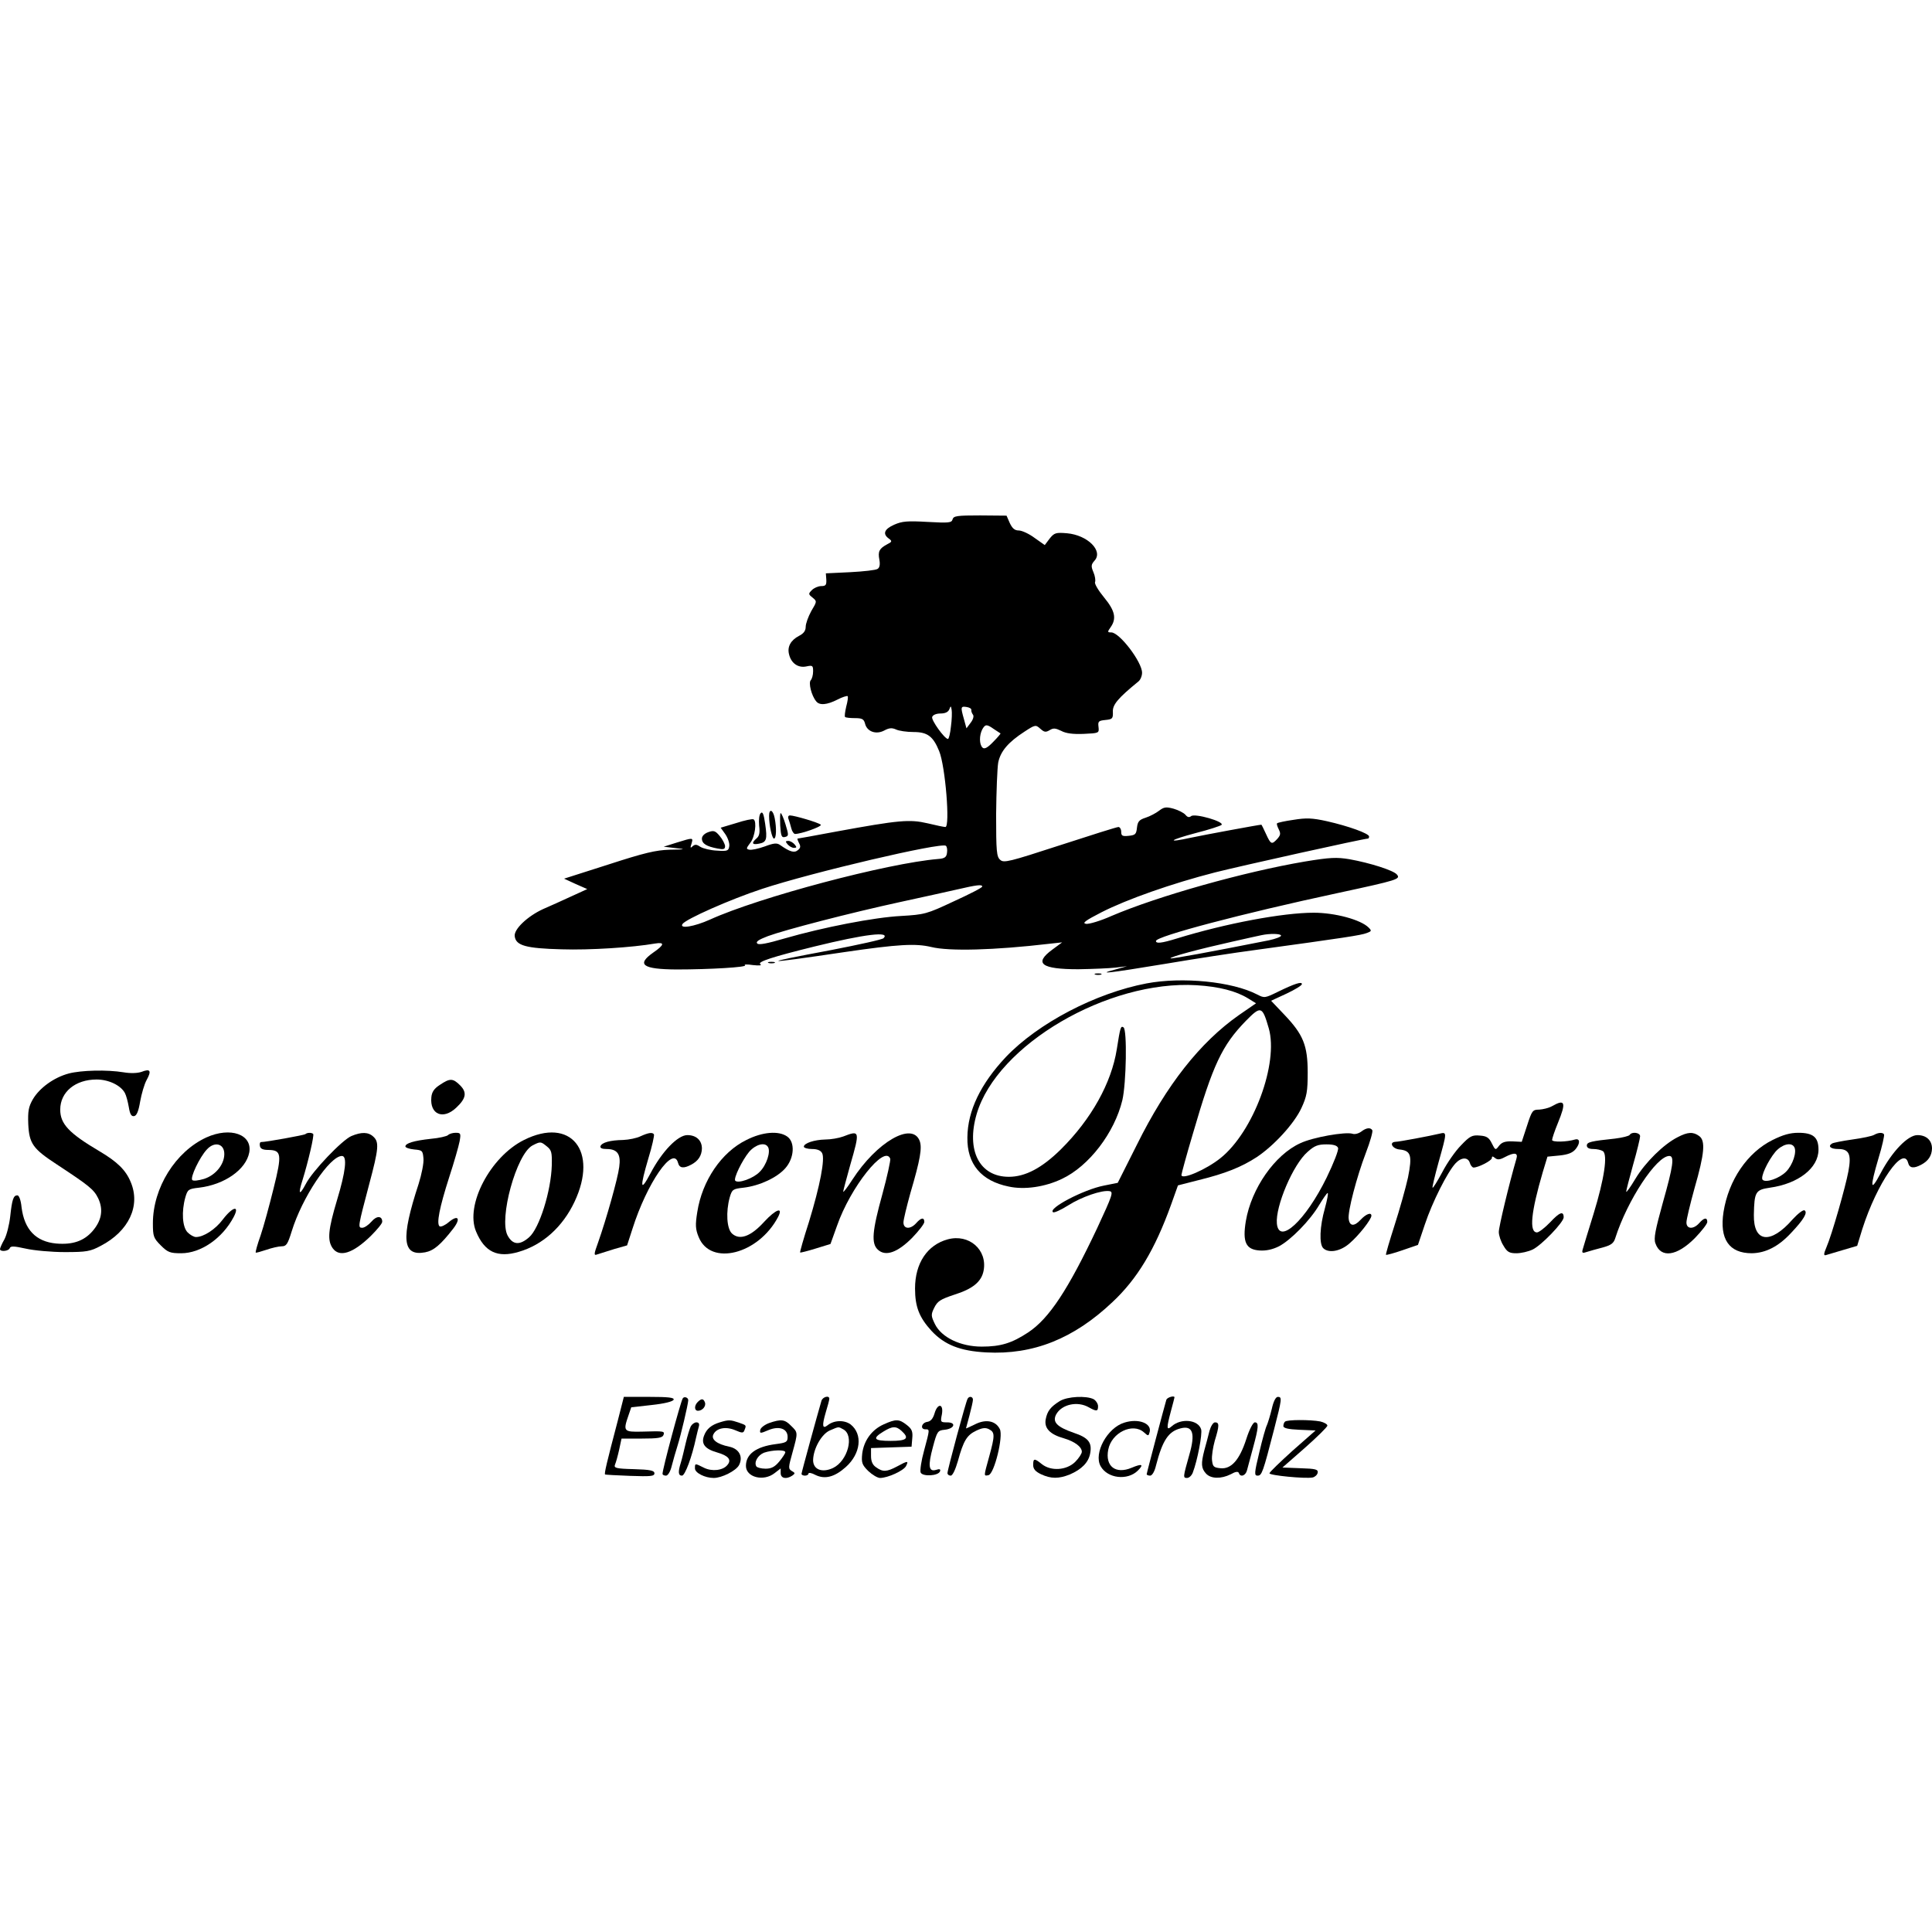 <?xml version="1.0" standalone="no"?>
<!DOCTYPE svg PUBLIC "-//W3C//DTD SVG 20010904//EN"
 "http://www.w3.org/TR/2001/REC-SVG-20010904/DTD/svg10.dtd">
<svg version="1.0" xmlns="http://www.w3.org/2000/svg"
 width="834pt" height="834pt" viewBox="0 0 834 834"
 preserveAspectRatio="xMidYMid meet">
<g transform="translate(0,834) scale(0.1,-0.1)"
fill="#000000" stroke="none">
<path d="M4112 6098 c-4 -15 -16 -16 -108 -11 -87 5 -110 3 -144 -12 -43 -19
-51 -40 -23 -60 15 -11 14 -14 -8 -25 -33 -18 -40 -30 -33 -66 4 -21 1 -35 -8
-40 -7 -5 -60 -11 -118 -14 l-105 -5 2 -27 c1 -23 -2 -28 -22 -28 -13 0 -31
-8 -40 -17 -16 -16 -16 -18 3 -33 19 -16 19 -16 -6 -58 -13 -24 -24 -54 -24
-68 0 -17 -9 -29 -29 -39 -36 -19 -51 -47 -43 -79 9 -39 39 -60 74 -53 28 6
30 4 30 -21 0 -16 -5 -33 -10 -38 -11 -11 3 -67 23 -91 14 -19 47 -16 92 7 21
11 41 17 44 15 3 -3 0 -23 -6 -45 -5 -22 -8 -42 -5 -45 3 -3 22 -5 43 -5 30 0
38 -4 43 -23 8 -35 47 -49 82 -31 22 12 34 13 52 5 12 -6 47 -11 76 -11 59 0
84 -18 110 -82 27 -65 48 -328 27 -328 -6 0 -40 7 -77 16 -78 18 -123 14 -396
-36 -89 -17 -164 -30 -165 -30 -2 0 1 -9 6 -19 8 -14 7 -22 -5 -31 -15 -13
-35 -7 -76 22 -14 10 -27 9 -67 -6 -28 -10 -57 -16 -66 -14 -15 3 -14 6 4 30
20 25 29 92 14 101 -5 3 -38 -4 -75 -16 l-67 -20 20 -28 c11 -16 19 -39 17
-52 -3 -20 -8 -22 -52 -19 -28 1 -60 9 -72 16 -16 11 -24 12 -34 3 -10 -10
-11 -7 -5 11 8 27 8 27 -63 5 l-57 -18 50 -6 c47 -5 46 -6 -24 -7 -60 -2 -108
-13 -265 -64 l-191 -61 50 -23 50 -22 -70 -32 c-38 -18 -93 -42 -120 -54 -68
-31 -128 -88 -123 -118 5 -40 49 -52 202 -56 122 -4 306 8 404 25 43 7 40 -6
-8 -39 -74 -52 -46 -72 100 -73 146 0 308 10 296 18 -6 4 9 5 34 1 29 -3 40
-2 32 4 -14 10 55 32 233 76 220 54 330 67 299 36 -6 -6 -107 -28 -225 -51
-321 -60 -307 -63 56 -9 233 34 308 38 375 22 77 -19 271 -14 510 14 l55 6
-42 -31 c-82 -60 -48 -85 112 -85 61 1 133 4 160 7 l50 6 -50 -14 c-84 -22
-35 -17 213 24 130 22 306 49 390 60 387 53 458 64 481 73 22 8 23 10 9 24
-34 34 -145 64 -237 64 -133 0 -379 -46 -590 -111 -68 -21 -91 -23 -91 -11 0
20 370 118 785 207 260 56 272 60 255 80 -15 18 -116 50 -205 66 -55 9 -83 8
-192 -10 -260 -44 -634 -149 -835 -235 -47 -21 -97 -36 -110 -34 -18 3 -3 14
67 50 110 56 303 124 490 172 115 29 642 146 660 146 3 0 5 4 5 9 0 13 -89 45
-182 66 -63 14 -89 15 -144 6 -36 -5 -68 -12 -71 -15 -3 -2 1 -14 7 -26 9 -18
8 -25 -6 -41 -24 -26 -28 -25 -49 21 -10 22 -19 40 -20 40 -9 0 -247 -44 -303
-56 -110 -24 -96 -11 20 20 56 14 107 31 111 35 14 14 -115 51 -131 38 -9 -7
-16 -5 -25 6 -7 8 -30 20 -51 26 -33 9 -42 7 -63 -9 -13 -10 -39 -24 -58 -30
-28 -9 -34 -17 -37 -43 -3 -28 -7 -32 -35 -35 -28 -3 -33 0 -33 17 0 12 -6 21
-12 21 -7 0 -121 -36 -253 -79 -218 -71 -242 -77 -257 -63 -16 13 -18 36 -18
196 1 100 5 200 9 224 10 49 43 88 114 134 46 30 48 30 68 12 17 -15 23 -16
40 -6 16 10 25 9 50 -3 20 -11 51 -15 97 -13 66 3 67 3 64 30 -3 24 0 27 30
30 30 3 33 6 32 35 -2 31 23 60 110 131 9 7 16 24 16 38 0 46 -97 174 -133
174 -17 0 -17 2 -3 22 27 38 19 72 -28 129 -24 29 -42 59 -39 66 3 7 0 27 -7
43 -11 26 -10 33 5 50 38 42 -30 110 -119 118 -48 4 -55 2 -75 -23 l-21 -28
-44 31 c-24 18 -55 32 -68 32 -18 0 -28 9 -39 32 l-14 32 -114 1 c-99 0 -115
-2 -119 -17z m-7 -894 c-3 -30 -9 -54 -13 -54 -15 1 -73 82 -68 95 3 9 18 15
36 15 20 0 33 6 38 18 6 16 7 16 10 -2 2 -10 1 -43 -3 -72z m88 71 c-1 -5 3
-15 7 -20 5 -6 1 -21 -10 -35 l-18 -24 -11 40 c-15 53 -14 56 12 52 12 -2 21
-7 20 -13z m97 -82 c14 -9 27 -18 29 -19 1 -1 -13 -18 -32 -37 -25 -26 -38
-32 -46 -24 -14 14 -14 52 -1 78 13 23 19 24 50 2z m-202 -534 c-2 -19 -10
-25 -38 -27 -218 -18 -773 -165 -986 -262 -67 -30 -132 -41 -118 -19 13 21
207 107 344 152 215 71 774 202 793 186 5 -4 7 -17 5 -30z m152 -146 c0 -5
-55 -33 -123 -64 -117 -55 -126 -57 -227 -63 -116 -6 -337 -49 -503 -97 -75
-22 -111 -29 -118 -22 -8 8 7 17 46 32 73 27 354 100 570 147 94 20 204 45
245 54 86 20 110 23 110 13z m1290 -212 c0 -5 -24 -14 -52 -20 -257 -51 -421
-81 -425 -78 -5 6 127 41 266 72 58 13 115 26 126 28 37 8 85 7 85 -2z"/>
<path d="M3284 4830 c-7 -7 -9 -29 -7 -54 4 -30 1 -45 -11 -55 -23 -20 -20
-29 10 -23 33 6 37 18 27 86 -6 42 -11 54 -19 46z"/>
<path d="M3320 4818 c0 -42 13 -98 21 -98 10 0 12 44 3 89 -7 36 -24 42 -24 9z"/>
<path d="M3368 4776 c3 -45 6 -53 21 -49 16 4 16 8 2 54 -8 27 -18 49 -21 49
-3 0 -3 -24 -2 -54z"/>
<path d="M3404 4804 c3 -9 9 -27 12 -40 3 -13 11 -24 16 -24 27 0 119 33 111
40 -9 9 -114 40 -133 40 -7 0 -10 -7 -6 -16z"/>
<path d="M3058 4748 c-17 -6 -28 -17 -28 -28 0 -22 20 -34 68 -43 26 -5 32 -3
32 11 -1 9 -11 29 -23 43 -19 23 -26 25 -49 17z"/>
<path d="M3400 4695 c7 -8 19 -15 27 -15 13 0 13 3 3 15 -7 8 -19 15 -27 15
-13 0 -13 -3 -3 -15z"/>
<path d="M3318 4183 c6 -2 18 -2 25 0 6 3 1 5 -13 5 -14 0 -19 -2 -12 -5z"/>
<path d="M4728 4133 c6 -2 18 -2 25 0 6 3 1 5 -13 5 -14 0 -19 -2 -12 -5z"/>
<path d="M4950 4095 c-221 -42 -469 -172 -608 -318 -109 -116 -165 -232 -166
-347 -2 -115 60 -188 178 -212 68 -15 157 -2 230 33 117 55 227 199 261 340
17 73 21 304 5 314 -12 8 -14 1 -29 -94 -23 -146 -110 -302 -241 -432 -82 -81
-154 -119 -225 -119 -127 0 -185 114 -139 271 88 299 567 579 949 556 98 -6
171 -25 223 -57 l34 -21 -74 -51 c-168 -118 -312 -301 -440 -559 l-83 -165
-60 -12 c-87 -17 -244 -99 -219 -115 5 -3 34 10 64 29 58 37 147 68 180 62 17
-3 12 -18 -53 -158 -126 -267 -208 -392 -299 -452 -70 -46 -118 -61 -200 -61
-92 0 -174 40 -202 97 -17 35 -18 41 -3 71 14 28 26 36 86 56 80 25 118 56
127 104 17 90 -63 160 -155 135 -88 -24 -141 -103 -141 -212 0 -79 18 -125 71
-183 56 -60 123 -87 236 -93 203 -11 378 59 545 217 107 100 183 226 253 420
l30 84 90 23 c114 28 184 56 250 99 75 50 162 145 193 212 23 50 27 71 27 153
0 117 -19 164 -101 250 l-57 60 67 31 c36 17 66 35 66 41 0 12 -31 2 -103 -33
-57 -28 -59 -28 -90 -12 -108 56 -323 77 -477 48z m527 -194 c43 -151 -66
-446 -208 -560 -62 -50 -169 -96 -169 -73 0 5 22 86 50 180 86 296 125 379
228 485 65 66 71 65 99 -32z"/>
<path d="M297 3706 c-64 -17 -126 -62 -155 -111 -19 -33 -22 -52 -20 -107 4
-85 20 -107 124 -175 138 -91 159 -107 178 -146 23 -49 15 -96 -25 -142 -37
-42 -85 -59 -156 -53 -88 8 -138 60 -150 157 -3 31 -11 51 -18 51 -17 0 -23
-17 -31 -92 -4 -35 -15 -79 -25 -98 -11 -19 -19 -38 -19 -42 0 -13 38 -9 42 4
4 10 19 9 69 -2 35 -8 111 -15 169 -15 94 0 110 3 155 27 121 63 173 173 129
276 -21 51 -58 87 -134 132 -132 78 -170 118 -170 180 0 76 65 130 157 130 52
0 104 -25 122 -58 6 -11 13 -38 17 -61 5 -31 11 -41 23 -39 11 2 19 21 26 63
6 33 18 75 28 93 22 40 16 50 -22 35 -18 -6 -47 -7 -77 -2 -73 12 -183 9 -237
-5z"/>
<path d="M1899 3657 c-25 -16 -35 -31 -37 -54 -7 -74 51 -98 107 -45 43 40 48
66 17 97 -31 31 -44 31 -87 2z"/>
<path d="M6700 3565 c-14 -8 -39 -14 -56 -15 -28 0 -31 -4 -52 -69 l-23 -70
-41 2 c-31 1 -45 -4 -57 -19 -15 -20 -16 -20 -31 10 -12 25 -22 32 -52 34 -33
3 -43 -2 -81 -42 -24 -24 -61 -77 -81 -116 -21 -39 -40 -70 -42 -67 -2 2 10
52 26 110 37 132 37 131 3 123 -37 -9 -174 -35 -190 -35 -28 -2 -12 -30 18
-33 50 -5 56 -25 37 -121 -10 -45 -36 -138 -58 -206 -22 -69 -39 -126 -37
-128 2 -1 34 7 71 20 l67 23 30 89 c32 96 97 225 132 263 25 27 54 28 62 2 3
-11 11 -20 16 -20 21 0 79 30 79 41 0 8 3 9 14 0 10 -8 20 -8 42 4 42 22 58
19 50 -7 -32 -110 -76 -294 -76 -316 0 -15 9 -42 20 -59 16 -28 26 -33 56 -33
20 0 51 7 70 16 38 18 134 118 134 139 0 29 -18 22 -58 -21 -23 -24 -49 -44
-57 -44 -35 0 -26 87 25 261 l20 66 52 5 c38 4 57 12 70 28 20 25 19 47 -3 41
-36 -11 -99 -12 -99 -2 0 6 11 39 25 73 37 90 31 105 -25 73z"/>
<path d="M5876 3455 c-11 -8 -28 -13 -38 -9 -31 9 -170 -15 -225 -41 -110 -50
-211 -195 -235 -336 -15 -91 0 -123 59 -127 28 -2 56 4 84 18 51 27 134 111
174 179 17 28 33 51 36 51 4 0 -2 -30 -12 -67 -22 -77 -25 -153 -7 -171 23
-23 75 -14 114 21 39 33 94 103 94 119 0 16 -23 8 -47 -18 -27 -29 -47 -28
-51 4 -5 31 35 183 74 285 19 49 31 93 28 98 -8 13 -26 11 -48 -6z m-100 -70
c4 -8 -19 -66 -49 -128 -91 -186 -206 -292 -215 -199 -7 74 70 256 133 310 29
26 44 32 81 32 31 0 46 -5 50 -15z"/>
<path d="M891 3430 c-133 -61 -231 -217 -231 -371 0 -56 3 -64 34 -95 30 -30
40 -34 88 -34 85 0 178 64 227 157 27 52 -5 44 -47 -11 -32 -43 -83 -76 -116
-76 -9 0 -25 9 -36 20 -23 23 -27 90 -10 151 10 34 13 37 59 42 110 13 203 78
217 152 14 78 -81 112 -185 65z m77 -65 c4 -46 -34 -97 -87 -114 -24 -7 -46
-10 -51 -5 -10 11 32 99 63 132 31 34 71 27 75 -13z"/>
<path d="M1318 3444 c-5 -4 -169 -34 -191 -34 -5 0 -7 -8 -5 -17 2 -12 13 -17
37 -17 56 -1 59 -18 22 -166 -18 -73 -43 -165 -56 -203 -14 -39 -23 -72 -21
-74 1 -2 22 4 46 12 23 8 53 15 66 15 20 0 26 9 43 64 45 147 165 326 217 326
24 0 16 -68 -21 -190 -38 -127 -43 -174 -19 -208 29 -41 87 -23 164 52 27 27
50 54 50 62 0 26 -24 27 -46 1 -13 -15 -31 -27 -40 -27 -20 0 -19 3 30 189 41
153 43 181 18 204 -22 21 -52 21 -95 3 -40 -17 -169 -152 -197 -207 -28 -53
-34 -45 -14 17 25 81 51 193 46 199 -7 7 -27 6 -34 -1z"/>
<path d="M1934 3440 c-5 -5 -39 -13 -74 -16 -73 -8 -110 -19 -110 -33 0 -5 17
-11 38 -13 35 -3 37 -5 40 -39 2 -19 -8 -69 -21 -110 -78 -238 -70 -313 28
-295 37 7 67 32 122 103 33 43 21 61 -19 28 -16 -14 -34 -22 -40 -19 -15 10
-1 81 41 212 21 64 41 134 45 155 6 34 5 37 -17 37 -12 0 -27 -4 -33 -10z"/>
<path d="M2262 3419 c-145 -72 -255 -281 -207 -395 37 -89 93 -115 184 -88
104 30 190 108 241 216 104 220 -16 368 -218 267z m99 -28 c20 -16 22 -26 21
-80 -3 -113 -54 -274 -98 -312 -41 -36 -71 -33 -93 8 -38 73 38 350 107 388
35 18 36 18 63 -4z"/>
<path d="M2765 3435 c-16 -8 -50 -15 -75 -16 -57 -1 -92 -11 -98 -27 -2 -8 7
-12 26 -12 47 0 63 -22 55 -78 -6 -49 -56 -226 -91 -325 -19 -52 -19 -58 -4
-52 9 3 42 13 73 23 l56 16 23 71 c63 199 177 363 197 285 6 -23 24 -25 56 -8
31 16 46 39 47 70 0 35 -24 58 -63 58 -41 0 -109 -70 -159 -165 -44 -83 -47
-64 -9 65 16 52 26 98 24 103 -6 10 -23 8 -58 -8z"/>
<path d="M3222 3419 c-108 -53 -191 -176 -212 -311 -9 -56 -8 -74 6 -108 51
-127 258 -75 343 87 23 45 -10 33 -60 -21 -58 -64 -106 -81 -139 -51 -23 21
-27 94 -10 156 10 34 13 37 59 42 70 8 146 44 181 84 39 44 43 113 8 137 -37
26 -107 20 -176 -15z m93 -30 c13 -20 -6 -79 -36 -108 -27 -28 -92 -51 -105
-38 -9 9 30 89 60 125 28 32 68 43 81 21z"/>
<path d="M3640 3434 c-19 -7 -54 -13 -77 -13 -48 -1 -93 -16 -93 -31 0 -5 16
-10 35 -10 23 0 38 -6 44 -18 13 -25 -9 -140 -57 -297 -23 -71 -40 -131 -38
-132 1 -1 31 6 66 17 l65 20 28 78 c58 167 206 353 230 290 2 -7 -13 -76 -34
-153 -44 -159 -49 -213 -19 -240 33 -30 84 -12 147 51 29 30 53 61 53 69 0 21
-14 19 -35 -5 -25 -28 -55 -26 -55 3 0 12 14 69 30 127 43 146 51 195 40 225
-32 84 -185 -4 -291 -168 -21 -33 -39 -56 -39 -51 0 5 14 56 30 114 43 149 42
152 -30 124z"/>
<path d="M7035 3441 c-3 -5 -31 -12 -63 -16 -104 -11 -122 -15 -122 -30 0 -10
10 -15 28 -15 15 0 33 -4 41 -9 22 -14 7 -118 -40 -271 -23 -74 -44 -143 -47
-154 -4 -15 -1 -17 19 -10 13 4 44 13 68 19 36 10 47 18 54 41 52 163 178 354
233 354 23 0 17 -43 -28 -202 -32 -116 -40 -154 -32 -175 23 -66 93 -56 171
23 29 30 53 61 53 69 0 21 -14 19 -35 -5 -25 -28 -55 -26 -55 3 0 13 16 79 35
148 43 149 48 205 20 225 -26 19 -49 18 -93 -5 -61 -31 -139 -108 -182 -179
-22 -37 -40 -62 -40 -56 0 6 14 59 30 117 17 59 30 114 30 122 0 16 -35 21
-45 6z"/>
<path d="M7652 3419 c-109 -54 -190 -173 -212 -311 -18 -117 24 -178 122 -178
60 1 115 29 169 87 56 59 73 89 59 98 -6 4 -29 -14 -52 -39 -95 -109 -169
-100 -167 20 2 99 7 108 69 117 123 17 210 85 210 164 0 54 -23 73 -87 73 -36
0 -67 -9 -111 -31z m93 -30 c13 -20 -6 -78 -35 -107 -29 -29 -87 -49 -101 -35
-11 11 22 81 55 121 28 32 68 43 81 21z"/>
<path d="M8090 3441 c-8 -5 -50 -14 -94 -20 -43 -6 -82 -14 -87 -17 -20 -12
-7 -24 26 -24 47 0 58 -22 44 -97 -12 -65 -71 -273 -95 -328 -12 -28 -12 -36
-2 -33 7 2 40 12 74 22 l61 18 22 72 c64 200 178 364 198 286 6 -23 24 -25 56
-8 31 16 46 39 47 70 0 35 -24 58 -63 58 -41 0 -109 -70 -159 -165 -44 -83
-47 -64 -9 65 16 52 26 98 24 103 -5 9 -24 9 -43 -2z"/>
<path d="M2667 2208 c-49 -186 -59 -229 -55 -233 1 -1 50 -4 108 -6 88 -3 105
-2 105 11 0 12 -18 16 -88 18 -79 2 -88 5 -82 20 4 9 12 38 18 65 l10 47 87 0
c69 0 89 3 94 15 6 17 4 18 -91 15 -81 -2 -84 1 -60 70 l12 35 89 10 c55 6 91
15 94 23 3 9 -23 12 -105 12 l-110 0 -26 -102z"/>
<path d="M2947 2303 c-10 -18 -87 -304 -87 -325 0 -5 7 -8 15 -8 8 0 19 17 25
43 6 23 17 62 25 87 14 44 45 176 46 195 1 12 -18 19 -24 8z"/>
<path d="M3546 2293 c-17 -58 -86 -309 -86 -315 0 -5 7 -8 15 -8 8 0 15 4 15
9 0 5 14 3 30 -6 41 -20 83 -9 131 34 65 58 74 142 21 184 -27 20 -72 19 -100
-4 -22 -17 -24 -1 -8 54 9 29 16 56 16 61 0 16 -29 8 -34 -9z m94 -123 c49
-26 20 -136 -44 -167 -47 -22 -86 -7 -86 34 1 49 36 112 72 128 40 17 36 17
58 5z"/>
<path d="M4177 2302 c-7 -10 -87 -307 -87 -321 0 -6 6 -11 14 -11 8 0 20 25
31 63 24 88 39 112 79 131 27 13 41 14 56 6 25 -13 25 -27 0 -118 -24 -87 -24
-84 -3 -80 25 5 65 168 49 199 -18 36 -60 44 -106 21 -22 -11 -40 -19 -40 -18
0 0 7 26 15 56 8 30 15 61 15 68 0 13 -16 17 -23 4z"/>
<path d="M4575 2292 c-40 -25 -54 -43 -61 -79 -7 -38 18 -65 79 -82 47 -14 77
-37 77 -58 0 -8 -13 -28 -29 -44 -37 -36 -104 -41 -144 -9 -32 26 -37 25 -37
-4 0 -17 9 -28 34 -40 43 -20 76 -20 124 -1 51 22 81 52 88 91 9 47 -8 68 -71
89 -72 25 -93 46 -76 79 24 44 92 59 141 31 34 -19 40 -18 40 5 0 10 -9 24
-19 30 -32 16 -113 12 -146 -8z"/>
<path d="M5035 2298 c-7 -23 -85 -316 -85 -322 0 -3 7 -6 15 -6 8 0 19 17 25
43 28 109 54 148 106 161 53 14 65 -21 38 -114 -27 -96 -28 -100 -10 -100 9 0
20 10 25 23 20 52 42 167 36 187 -13 42 -87 49 -127 13 -23 -20 -23 -8 -3 67
8 30 15 56 15 58 0 9 -31 0 -35 -10z"/>
<path d="M5490 2258 c-7 -29 -17 -61 -21 -70 -5 -9 -20 -62 -33 -118 -22 -91
-22 -100 -7 -100 18 0 23 14 71 200 34 132 35 140 16 140 -9 0 -19 -20 -26
-52z"/>
<path d="M3012 2288 c-16 -16 -15 -38 1 -38 19 0 36 20 30 36 -6 17 -15 18
-31 2z"/>
<path d="M4034 2238 c-7 -23 -17 -34 -32 -36 -24 -4 -31 -32 -7 -32 19 0 19 1
-6 -92 -12 -43 -18 -85 -15 -94 7 -19 77 -16 84 5 3 9 -2 11 -17 6 -32 -10
-36 17 -14 98 18 68 21 72 50 75 43 4 53 32 12 32 -29 0 -30 1 -23 35 8 47
-19 49 -32 3z"/>
<path d="M3107 2200 c-36 -11 -57 -28 -68 -58 -13 -35 4 -57 57 -72 49 -14 63
-32 44 -54 -19 -24 -67 -29 -101 -12 -40 20 -39 20 -39 -3 0 -19 43 -41 81
-41 35 0 96 31 109 55 19 36 1 71 -42 80 -54 11 -80 32 -68 54 14 27 54 34 94
17 30 -13 35 -13 40 1 8 21 9 20 -25 32 -36 12 -43 13 -82 1z"/>
<path d="M3320 2197 c-19 -7 -36 -20 -38 -29 -3 -16 -1 -17 34 -2 47 20 84 7
84 -29 0 -22 -6 -25 -52 -31 -84 -11 -128 -43 -128 -94 0 -49 76 -69 124 -31
l26 20 0 -20 c0 -23 24 -28 50 -11 13 9 13 12 -2 20 -16 10 -15 15 3 80 24 87
24 86 -6 115 -27 28 -43 30 -95 12z m70 -126 c0 -5 -12 -23 -26 -40 -19 -23
-34 -31 -59 -31 -19 0 -37 5 -40 10 -11 18 6 48 33 59 35 12 92 14 92 2z"/>
<path d="M3814 2191 c-51 -23 -85 -70 -92 -126 -4 -39 -1 -48 26 -75 17 -16
40 -30 51 -30 33 0 101 31 112 51 12 24 8 24 -38 -1 -45 -24 -62 -25 -91 -4
-15 10 -22 25 -22 49 l0 34 88 3 87 3 3 36 c3 30 -2 41 -24 58 -33 26 -47 26
-100 2z m78 -28 c35 -32 23 -43 -47 -43 -73 0 -81 10 -32 40 39 24 55 25 79 3z"/>
<path d="M4854 2199 c-74 -22 -134 -132 -103 -188 30 -54 117 -63 161 -19 27
27 18 31 -27 12 -69 -29 -115 6 -101 78 14 74 106 118 154 75 19 -17 20 -17
25 2 9 37 -49 59 -109 40z"/>
<path d="M5547 2203 c-4 -3 -7 -12 -7 -19 0 -9 21 -14 69 -16 l70 -3 -100 -88
c-54 -49 -99 -92 -99 -97 0 -9 154 -24 186 -18 10 2 20 11 22 20 3 15 -8 18
-74 20 l-78 3 97 85 c53 47 97 90 97 96 0 6 -14 14 -31 18 -42 8 -144 8 -152
-1z"/>
<path d="M2982 2183 c-5 -10 -15 -43 -22 -73 -7 -30 -16 -68 -21 -84 -13 -41
-11 -56 5 -56 13 0 43 80 61 165 4 17 9 38 12 48 3 11 -1 17 -11 17 -8 0 -19
-8 -24 -17z"/>
<path d="M5221 2163 c-5 -21 -15 -58 -22 -83 -15 -58 -14 -78 7 -101 21 -23
65 -24 107 -3 21 12 32 13 35 5 6 -19 29 -12 35 12 3 12 15 56 26 97 24 88 26
110 8 110 -8 0 -24 -31 -37 -72 -29 -90 -65 -131 -112 -126 -29 3 -33 7 -36
35 -2 17 4 55 12 84 20 65 20 79 1 79 -8 0 -18 -16 -24 -37z"/>
</g>
</svg>
